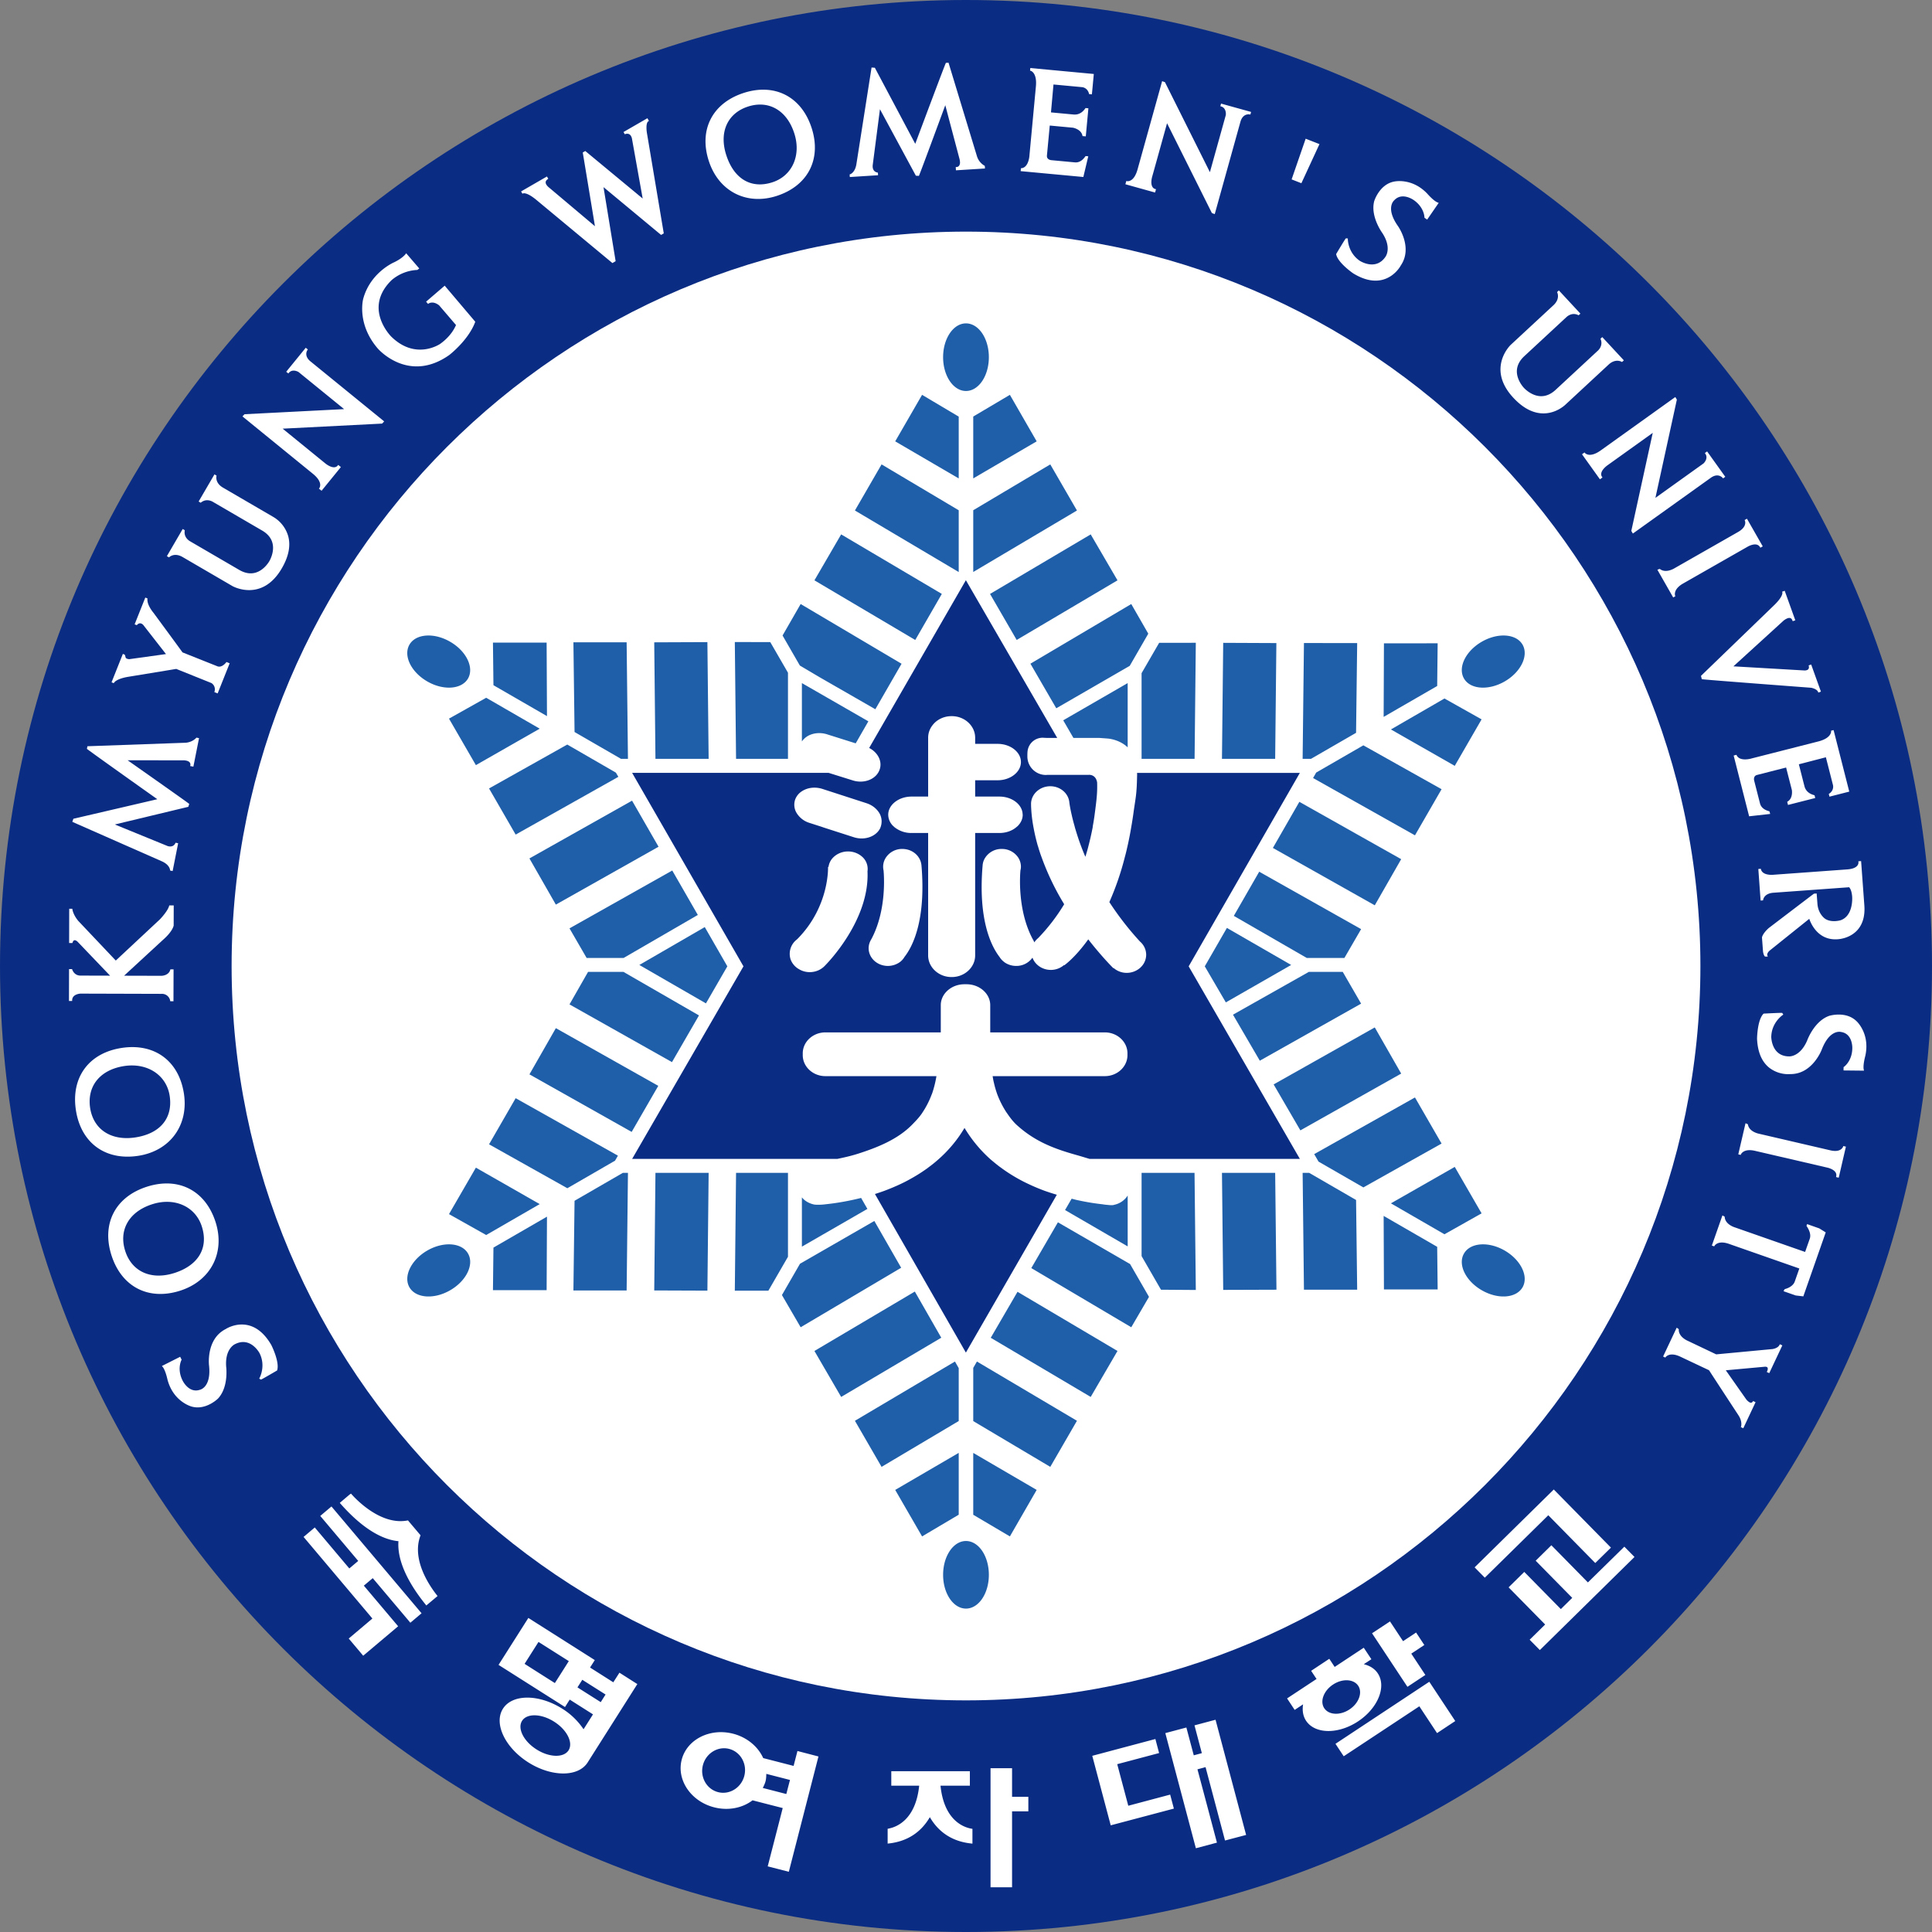<svg xmlns="http://www.w3.org/2000/svg" width="800" height="800" fill-rule="evenodd" viewBox="0 0 600 600"><rect x="0" y="0" width="600" height="600" fill="#808080" stroke="none"/><path fill="#0a2c83" d="M0 300.002C0 465.418 134.586 600 299.993 600 465.429 599.999 600 465.418 600 300.002 600.001 134.581 465.429 0 299.991 0 134.586 0 .002 134.581.002 300.002z"/><path fill="#fff" d="M71.93 299.99c0 125.76 102.305 228.075 228.068 228.075 125.744 0 228.08-102.315 228.08-228.075 0-125.76-102.336-228.057-228.08-228.057C174.235 71.933 71.93 174.23 71.93 299.99z"/><path fill="#1f5fa9" d="m147.79 362.625-8.35 14.429 11.551 6.495 16.626-9.605zm5.3 38.052 16.67-.013.11-22.82-16.626 9.61zM446.477 199.78l-16.681.018-.092 22.84 16.626-9.593zm5.308 38.063 8.338-14.44-11.534-6.477-16.62 9.61zM431.963 373.71l16.626 9.605 11.534-6.495-8.338-14.428zm-2.259 3.9.092 22.839h16.681l-.147-13.24zM167.617 226.299l-16.626-9.604-11.552 6.482 8.35 14.44zm2.253-3.905-.11-22.821-16.67-.013.154 13.235zm143.76-99.775-11.38 6.74v19.21l19.7-11.503zm-15.891 6.764-11.38-6.764-8.344 14.447 19.724 11.514zm0 29.084-23.96-14.245-8.277 14.318 32.237 19.112zm28.435-14.245-23.923 14.232v19.18l32.206-19.094zM302.25 470.425l11.38 6.721 8.319-14.44-19.7-11.49zm-15.892 6.721 11.38-6.74v-19.203l-19.724 11.503zm20.74-366.219c0 5.803-3.165 10.498-7.107 10.498-3.924 0-7.101-4.695-7.101-10.498 0-5.797 3.177-10.498 7.1-10.498 3.943 0 7.108 4.701 7.108 10.498zm0 378.15c0 5.797-3.165 10.486-7.107 10.486-3.924 0-7.101-4.689-7.101-10.486 0-5.81 3.177-10.504 7.1-10.504 3.943 0 7.108 4.695 7.108 10.504zm160.197-277.451c-5.026 2.895-10.682 2.485-12.641-.906-1.977-3.41.496-8.521 5.522-11.423 5.025-2.901 10.694-2.491 12.665.906 1.96 3.416-.526 8.521-5.546 11.423zM139.813 400.7c-5.014 2.902-10.682 2.491-12.654-.912-1.959-3.404.515-8.509 5.534-11.417 5.02-2.901 10.695-2.485 12.654.925 1.965 3.39-.508 8.502-5.534 11.404zm-.012-201.398c5.025 2.896 7.499 8.007 5.546 11.417-1.971 3.391-7.634 3.808-12.654.906-5.032-2.902-7.505-8-5.534-11.423 1.972-3.397 7.628-3.807 12.642-.9zm327.495 189.07c5.02 2.907 7.505 8.012 5.546 11.416-1.99 3.403-7.64 3.814-12.665.912s-7.5-8.013-5.522-11.404c1.959-3.41 7.615-3.826 12.641-.925zm-63.457-37.324 31.312-17.636-8.203-14.336-31.41 17.697zm-24.346 13.192.386 36.35 16.535-.055-.398-36.295zm-175.06-27.02-31.808-17.918-8.203 14.35 31.747 17.874zm-.876 27.02-.38 36.521 16.511.061.386-36.582zM404.953 199.7l-.41 35.964h2.596l14-8.08.343-27.872zm18.45 31.77-14.648 8.455-.967 1.701 31.642 17.796 8.265-14.325zm16.027 109.356-31.293 17.593 1.346 2.332 13.92 8.013 24.292-13.62zm-18.291 31.837-14.57-8.423h-2.026l.41 36.295h16.529zm-124.57 50.172-31.067 18.402 8.277 14.312 23.96-14.233v-16.43zm5.682 1.978v16.522l23.923 14.214 8.283-14.312-31.062-18.402zM193.432 364.24l-14.998 8.674-.355 27.847 16.529.006.41-36.527zm-1.53-5.338-31.76-17.85-8.263 14.324 24.315 13.64 14.814-8.559zm-.625-118.947-15.102-8.729-24.296 13.633 8.264 14.33 31.894-17.936zm3.74-4.29-.41-36.191-16.528.006.355 27.853 14.417 8.331zm89.095 165.439-31.183 18.45 8.3 14.276 31.092-18.39zm23.575 14.355 31.042 18.37 8.32-14.275-31.05-18.377zm95.84-166.444-8.221 14.318 31.642 17.82 8.203-14.33zm-7.511-13.35.373-35.953-16.51-.073-.386 36.025zm-80.273-36.92 31.306-18.517-8.32-14.27-31.263 18.494zm-23.25-14.3-31.264-18.487-8.3 14.27 31.312 18.523zM196.29 248.65l-31.87 17.942 8.204 14.343 31.894-17.973zm23.783-12.984-.386-36.251-16.51.067.38 36.184zm162.841 79.451 8.332 14.294 31.46-17.722-5.7-9.862H406.47zM350.85 206.784l5.76-9.99-5.288-9.207-31.313 18.53 8.026 13.846zm3.68 28.881h16.46l.38-36.043-11.386.018-5.455 9.421zm36.527 35.052-7.884 13.718 22.662 13.07h11.68l5.191-8.956zM354.53 364.24v25.851l6.024 10.444 10.817.08-.398-36.375zm-25.986 15.36-8.264 14.213 31.043 18.377 5.51-9.44-5.878-10.192zm-80.102 12.873-5.607 9.72 5.815 9.997 31.215-18.475-8.332-14.532zm-3.728-28.233H228.59l-.386 36.6 10.425-.011 6.085-10.53zm-51.097-62.415h-10.988l-5.767 10.1 31.826 17.925 8.387-14.502zm23.097-17.679-7.94-13.804-31.912 17.967 5.32 9.195h11.478zm37.85-73.813 17.281 9.93 8.142-14.13-31.337-18.547-5.62 9.776 5.376 9.329zm-9.85 25.331V208.92l-5.497-9.506-11.013-.025.386 36.276zm6.526-7.29c1.628-.778 3.673-.943 5.632-.319l8.876 2.798 3.93-6.844-20.642-11.87v18.12a5.901 5.901 0 0 1 2.204-1.886zm90.129.789 2.473.184s3.648.153 6.366 2.748V212.14l-20.017 11.558 3.17 5.466zm-84.926 144.829a16.663 16.663 0 0 1-2.436.153c-.239 0-.478 0-.722-.025a3.091 3.091 0 0 1-.79-.128 6.875 6.874 0 0 1-2.932-1.555c-.184-.178-.355-.386-.527-.575v15.297l20.342-11.722-1.952-3.41c-4.06 1.016-7.848 1.64-10.983 1.965zm89.713.14s-.496.16-.765.135a5.895 5.895 0 0 1-1.023-.036c-.667-.062-1.37-.11-1.867-.215a72.725 72.724 0 0 1-7.682-1.26c-.661-.123-1.353-.331-2.014-.49l-2.045 3.526 19.455 11.288-.007-15.794a6.513 6.513 0 0 1-4.052 2.847z"/><path fill="#0a2c83" d="M324.399 369.806a59.87 59.868 0 0 1-5.112-2.155 46.984 46.983 0 0 1-3.704-1.934 47.97 47.968 0 0 1-4.934-3.239c-.104-.067-.202-.147-.287-.196a82.324 82.322 0 0 1-2.675-2.173 42.221 42.22 0 0 1-8.148-9.819 40.599 40.598 0 0 1-8.21 9.85 38.321 38.32 0 0 1-2.98 2.393c-.056.037-.093.08-.123.11a50.29 50.29 0 0 1-5.259 3.361c-.514.288-1.022.576-1.548.839-.551.3-1.108.557-1.696.845a68.587 68.587 0 0 1-5.032 2.118 70.583 70.581 0 0 1-2.97 1.004l28.24 49.247 28.245-49.02a70.325 70.324 0 0 1-3.807-1.231z"/><path fill="#1f5fa9" d="m380.693 311.302 20.287-11.624-19.956-11.503-6.869 11.931zm-161.82-23.39-20.323 11.766 20.685 11.93 6.648-11.502z"/><path fill="#0a2c83" d="M403.686 240.024h-50.565c0 .134.019.257.019.398v.202c-.123 6.562-.46 6.843-1.182 12.224a123.425 123.422 0 0 1-.649 4.065c-.336 2.008-.71 3.911-1.126 5.76-.012.098-.043.202-.073.312a66.825 66.825 0 0 1-.833 3.386 87.197 87.195 0 0 1-4.757 13.78 93.158 93.158 0 0 0 9.52 12.26 5.43 5.43 0 0 1 1.916 4.09 5.375 5.375 0 0 1-1.684 3.887l-.159.159a6.334 6.334 0 0 1-4.181 1.585 6.183 6.183 0 0 1-4.095-1.518l-.068.074s-3.446-3.38-7.805-8.962c-4.114 5.754-7.45 8.056-7.45 8.056l-.092-.061a6.25 6.25 0 0 1-4.089 1.493c-2.638 0-4.897-1.604-5.693-3.807a6.085 6.085 0 0 1-5.057 2.57 6.33 6.33 0 0 1-3.599-1.107l-.073-.074a5.485 5.485 0 0 1-1.494-1.604c-2.43-3.14-6.758-11.3-5.24-28.6v-.012c0-.012 0-.055.012-.091a4.952 4.952 0 0 1 .777-2.118 6.005 6.005 0 0 1 5.13-2.724 6.06 6.06 0 0 1 5.149 2.724 5.222 5.222 0 0 1 .814 2.791c0 .386-.061.777-.153 1.139-.11 1.273-1.01 12.34 3.826 21.37a5.056 5.056 0 0 1 .477.985 6.367 6.366 0 0 1 1.218-1.34 58.798 58.797 0 0 0 8.063-10.499 79.881 79.88 0 0 1-6.96-14.446 44.694 44.693 0 0 1-1.12-3.386c-.044-.11-.044-.214-.111-.312a59.974 59.972 0 0 1-1.34-5.76c-.037-.104-.037-.22-.062-.33a43.83 43.83 0 0 1-.698-6.66h.025c0-.093-.025-.154-.025-.227 0-3.049 2.688-5.522 5.975-5.522 3.116 0 5.687 2.222 5.926 5.075 0 0 .153 1.316.673 3.6.233 1.058.539 2.313.955 3.733.012.11.061.227.073.33.509 1.703 1.102 3.65 1.898 5.761.05.098.074.202.117.312.373.998.795 2.045 1.26 3.098.313-1.047.625-2.07.888-3.098.019-.11.055-.214.08-.312.52-1.995.943-3.905 1.304-5.76 0-.104.024-.22.024-.33a65.03 65.03 0 0 0 .594-3.735c.661-4.97.839-6.758.76-9.843-.423-2.596-2.584-2.37-2.584-2.37h-12.617l-.777.037a5.748 5.748 0 0 1-5.687-5.668c0-.74-.013-1.647.171-2.32a4.714 4.714 0 0 1 4.652-3.575l1.102.055h3.343l-28.368-48.978-30.033 52.1c2.749 1.408 4.2 4.291 3.202 6.832-1.071 2.932-4.848 4.37-8.35 3.226l-7.426-2.32h-61.038l34.575 60.082-34.575 59.801h63.726c2.081-.44 4.175-.887 6.538-1.646 5.693-1.843 12.127-4.316 16.712-9.005 1.096-1.127 2.087-2.137 3.006-3.465.085-.11.134-.22.202-.318a27.034 27.034 0 0 0 2.846-5.583c.061-.086.08-.202.135-.312a33.534 33.534 0 0 0 1.34-5.375H256.32c-3.857 0-7.016-2.932-7.016-6.501v-.594c0-3.563 3.16-6.489 7.016-6.489h35.848v-8.46c0-3.556 3.294-6.488 7.334-6.488h.667c4.053 0 7.358 2.932 7.358 6.488v8.46h35.604c3.844 0 7.01 2.926 7.01 6.49v.593c0 3.569-3.166 6.501-7.01 6.501h-34.863c.116.716.233 1.432.41 2.1.251 1.132.57 2.222.937 3.275.037.11.067.226.11.312a28.955 28.955 0 0 0 2.84 5.583 1.383 1.383 0 0 1 .227.318c.918 1.328 1.855 2.577 3.006 3.618 5.687 5.166 11.741 7.376 18.279 9.225 1.77.496 3.073.912 4.31 1.273h65.3l-34.533-59.8zm-156.708 8.19a5.203 5.203 0 0 1 2.167-2.552c1.678-1.06 3.98-1.372 6.208-.674l13.786 4.469c1.965.649 3.458 1.983 4.2 3.532a5.118 5.118 0 0 1 .189 3.734c0 .012 0 .061-.037.061-.012.11-.061.184-.073.282-1.243 2.724-4.873 4.034-8.27 2.938l-9.128-2.938-.998-.343-3.66-1.175a7.107 7.107 0 0 1-4.06-3.226 4.959 4.958 0 0 1-.324-4.108zm22.43 22.374c.698 14.992-12.188 28.257-13.106 29.194-1.151 1.285-2.865 2.124-4.837 2.124a6.382 6.382 0 0 1-3.342-.924 5.785 5.785 0 0 1-2.608-3.067c-.012-.019-.012-.037-.012-.043a5.59 5.589 0 0 1 1.904-6.048l.38-.361c9.886-10.113 9.365-22.24 9.365-22.24l.153.019a5.001 5.001 0 0 1 1.384-2.871c1.126-1.176 2.798-1.947 4.677-1.947 1.873 0 3.563.771 4.701 1.947a5.038 5.038 0 0 1 1.341 4.217zm11.478 26.604a5.1 5.1 0 0 1-1.549 1.678 6.391 6.39 0 0 1-3.6 1.108c-3.293 0-5.974-2.467-5.974-5.497 0-1.017.324-1.978.839-2.81 4.836-9.03 3.918-20.097 3.789-21.37a5.136 5.136 0 0 1 .704-3.93 6.024 6.024 0 0 1 5.13-2.724c2.185 0 4.114 1.083 5.136 2.724a5.1 5.1 0 0 1 .771 2.118h.013a.306.306 0 0 1 .012.091v.013c1.5 17.3-2.792 25.46-5.271 28.6zm21.958-34.519v34.054c0 3.667-3.262 6.703-7.254 6.703h-.098c-3.979 0-7.248-3.036-7.248-6.703v-38.033h-5.142a8.325 8.325 0 0 1-5.283-1.781 10.517 10.517 0 0 0-.367-.33 4.922 4.922 0 0 1-1.604-3.545v-.19c.116-3.018 3.348-5.466 7.254-5.466h5.142v-18.285c0-1.439.502-2.78 1.365-3.881 1.292-1.696 3.453-2.81 5.883-2.81h.098c3.992 0 7.254 3.024 7.254 6.69v1.917h6.973c3.967 0 7.242 2.534 7.242 5.65 0 3.11-3.275 5.656-7.242 5.656h-6.973v5.063h7.524c3.905 0 7.107 2.448 7.217 5.466 0 .074.025.129.025.19 0 1.34-.612 2.577-1.61 3.544l-.398.33c-1.298 1.103-3.165 1.782-5.234 1.782h-7.524z"/><path fill="#fff" d="m130.637 500.684-27.7-32.836-3.478 2.938 11.79 13.976-2.767 2.332-10.725-12.727-3.477 2.939 21.37 25.343a2228.522 2228.475 0 0 1-7.351 6.213l4.499 5.338 10.848-9.146-10.652-12.616 2.767-2.332 11.68 13.847 3.477-2.939zm-.19-24.076-3.747-4.432-.245.043c-7.848 1.414-15.126-5.797-17.165-8.044l-.275-.312-.392.238-3.097 2.627.287.336c7.836 8.858 14.013 11.209 17.93 11.564-.3 3.93.962 10.406 8.381 19.62l.27.348 3.489-2.932-.312-.404c-2.4-3.073-7.683-10.964-5.057-18.218l.086-.238zm67.111 46.162-5.185-3.3-1.904 2.982-7.223-4.585c.355-.533 1.47-2.314 1.47-2.314l-20.63-13.088-9.257 14.581 20.642 13.088s1.115-1.769 1.463-2.308c.631.41 6.587 4.175 7.224 4.585-.373.594-2.387 3.79-2.932 4.622a21.91 21.909 0 0 0-6.593-6.372c-7.254-4.591-15.525-4.598-18.433-.013-2.92 4.592.619 12.078 7.86 16.67 7.236 4.584 15.5 4.603 18.427.048l15.45-24.37zm-20.911-6.899c-.423.686-3.9 6.158-4.328 6.82-.661-.41-8.754-5.547-9.397-5.969.41-.661 3.893-6.14 4.316-6.801.649.404 8.735 5.534 9.409 5.95zm11.423 10.382c-.343.514-1.176 1.849-1.5 2.363a2365.157 2365.107 0 0 1-7.236-4.585c.33-.52 1.188-1.836 1.5-2.357l7.236 4.58zm-25.938 8.166c1.512-2.381 5.975-2.265 9.954.263 3.973 2.516 5.993 6.502 4.487 8.895-1.518 2.363-5.987 2.253-9.947-.275-3.992-2.522-6-6.508-4.494-8.883zm49.573 12.084c-1.628 6.305 2.89 12.941 10.077 14.777 4.273 1.102 8.717.276 11.93-2.179.307.086 8.602 2.216 9.367 2.406-.208.863-4.659 18.107-4.659 18.107l6.557 1.684 9.206-35.811-6.525-1.696-1.2 4.628-9.434-2.43c-1.658-3.655-5.117-6.477-9.341-7.566-7.193-1.855-14.355 1.769-15.978 8.08zm6.587 1.702c.955-3.71 4.616-5.98 8.167-5.063 3.538.925 5.644 4.671 4.695 8.369-.949 3.697-4.616 5.968-8.154 5.05-3.55-.912-5.657-4.665-4.708-8.356zm27.046 4.579c-.184.68-.961 3.679-1.139 4.37-.704-.19-6.507-1.683-7.303-1.885.33-.685.667-1.365.845-2.069.196-.722.226-1.512.245-2.308l7.352 1.892zm113.054-12.604-14.882 3.96h.013l-4.31 1.145 5.73 21.59 19.614-5.197-1.151-4.346-13.009 3.459-3.434-12.91c.79-.203 13.002-3.453 13.002-3.453l-1.15-4.359zm18.677-5.981-6.11 1.628 2.284 8.632a300.205 300.199 0 0 1-2.51.667l-2.295-8.632-6.538 1.739 9.488 35.756 6.544-1.745s-5.809-21.903-6.054-22.766c.563-.153 1.971-.52 2.516-.68.239.876 6.048 22.785 6.048 22.785l6.55-1.726-9.494-35.768zm-76.282 15.86h-23.99v4.506h8.662c-1.084 10.517-6.936 12.825-9.446 13.308l-.349.08v4.597l.484-.055c5.669-.667 9.874-3.452 12.623-8.154 2.76 4.738 7.027 7.536 12.757 8.166l.472.055v-4.597l-.362-.061c-2.534-.453-8.466-2.7-9.555-13.339h9.12v-4.505zm13.089-.918h-6.257v36.968h6.685v-23.586h5.057v-4.505h-5.057v-8.877zm117.431-45.348-5.21 3.435 10.995 16.632 5.564-3.685s-3.917-5.926-4.37-6.624c.606-.392 4.046-2.675 4.046-2.675L439.78 507l-4.052 2.681-4.053-6.134zm12.213 18.732-28.778 19.032 2.559 3.869 23.488-15.518c.46.71 5.498 8.325 5.498 8.325l5.656-3.746-8.062-12.194zm-31.062-7.131-5.27 3.495 1.677 2.534c-.68.441-9.152 6.036-9.152 6.036l2.357 3.569 2.614-1.732c-.306 1.916-.018 3.672.924 5.099 2.761 4.169 9.985 4.26 16.13.202 6.147-4.059 8.908-10.75 6.147-14.912-.937-1.433-2.455-2.388-4.353-2.853l2.363-1.542-2.369-3.575-9.035 5.968a271.073 271.073 0 0 0-1.671-2.528zm-1.2 15.101c-1.407-2.118-.183-5.417 2.719-7.333 2.907-1.928 6.415-1.75 7.83.373 1.401 2.13.183 5.436-2.725 7.352-2.902 1.922-6.415 1.745-7.823-.392zm70.981-67.624-24.285 23.886 3.165 3.208s19.106-18.78 19.718-19.393l14.588 14.838 4.867-4.78-17.753-18.059z"/><path fill="#fff" d="m481.474 480.207-4.555 4.487s10.732 10.921 11.356 11.533l-3.544 3.49-11.356-11.546-4.867 4.793 11.35 11.54-4.812 4.731 3.165 3.208 29.396-28.912-3.153-3.201s-10.73 10.54-11.318 11.104l-11.344-11.539zm-416.56-56.201c.747 6.794-2.687 7.572-2.834 7.603-3.391 1.144-5.289-2.694-5.368-2.847-1.83-3.636-.368-6.366-.35-6.403l.05-.086-.46-.912-5.674 2.865.171.19c.943 1.04 1.567 4.028 1.573 4.058 1.83 6.85 7.383 8.307 7.438 8.332 4.396 1.291 8.173-2.4 8.21-2.437 3.366-3.55 2.601-9.684 2.57-9.947-.416-5.62 2.725-6.979 2.761-6.99 4.738-2.394 7.487 2.582 7.597 2.79 2.045 4.053.012 7.701-.006 7.75l-.098.166.551.306c.184 0 5.014-2.835 5.014-2.835.863-2.564-1.678-7.658-1.782-7.872-1.97-3.422-4.389-5.497-7.193-6.17-3.789-.894-6.862 1.102-6.99 1.187-6.134 3.092-5.186 11.172-5.18 11.252zm-30.283-34.128c3.146 9.8 11.52 14.104 21.334 10.952 9.513-3.061 14.03-11.821 10.976-21.328-3.147-9.806-11.521-14.098-21.334-10.951-9.825 3.152-14.129 11.527-10.976 21.327zm12.702-15.91c6.9-2.191 13.358.717 15.341 6.912 2.137 6.648-1.028 12.047-8.472 14.446-7.224 2.32-13.235-.367-15.31-6.813-.974-3.036-.809-5.95.483-8.448 1.445-2.797 4.2-4.91 7.958-6.097zm-23.758-29.187c1.561 10.168 9.152 15.726 19.345 14.171 9.874-1.518 15.714-9.47 14.196-19.331-1.568-10.18-9.164-15.739-19.35-14.172-10.187 1.567-15.758 9.146-14.19 19.332zm15.053-13.718c7.163-1.065 13.076 2.816 14.062 9.237 1.059 6.911-2.92 11.753-10.652 12.935-7.487 1.145-13.002-2.43-14.043-9.133-.478-3.147.147-6.006 1.806-8.265 1.88-2.534 4.928-4.187 8.827-4.774zm11.05-45.563-13.719 12.807-11.65-12.31c-1.615-1.935-1.83-3.576-1.83-3.594l-.018-.172-.961-.006-.006.196-.025 10.443h1.016l.05-.134c.122-.416.306-.661.538-.716a.46.46 0 0 1 .123-.019c.36 0 .759.325.9.465l10.088 10.542-9.213-.025c-1.953-.006-2.522-1.806-2.547-1.885l-.043-.135h-.936l-.025 9.905h.986v-.19c.006-1.953 2.449-2.081 2.553-2.094l25.19.074a2.571 2.571 0 0 1 2.7 2.124l.024.171.998.007.03-9.905-.985-.006-.037.14c-.49 1.8-2.632 1.862-2.718 1.862l-11.625-.031 12.072-11.129c2.994-2.614 3.312-4.365 3.324-4.444l.019-6.25-1.39-.006-.037.153c-.428 1.646-2.822 4.132-2.846 4.162zm7.836-54.83-30.364 1.083-.03.153-.129.65c.067.177 19.142 13.718 21.867 15.646-.802.196-26.066 6.072-26.066 6.072l-.282.815-.03.153 27.718 12.218c2.522 1.096 2.602 2.67 2.614 2.737l.006.153.796.159 1.714-8.632-.79-.159-.073.135c-.527 1.096-1.518 1.09-2.088.98a2.094 2.094 0 0 1-.446-.135l-16.278-6.648 22.828-5.485.287-.894c-.067-.171-16.197-11.49-19.124-13.553l17.257.006a4.83 4.83 0 0 1 .9.086c.533.104.912.306 1.12.581a1.102 1.102 0 0 1 .19.906l-.055.202.998.196 1.757-8.857-.796-.16c-1.45 1.592-3.483 1.592-3.501 1.592zm-15.702-36.778.673.263.092-.11s.349-.429.857-.465a.949.949 0 0 1 .459.08c.184.067.361.195.545.36l7.107 9.11-11.374 1.579c.018 0-.729.018-1.12-.404l-.264-.913-.091-.104-.54-.214-3.513 8.821.698.276.08-.153c.006-.019.642-1.188 4.328-1.818l14.985-2.461 10.897 4.377a2.283 2.283 0 0 1 .985 2.662l-.042.16 1.022.404 3.728-9.354-.998-.398-.086.123c-.012.018-1.316 1.769-2.736 1.205l-10.83-4.315c.025-.019-8.998-12.28-8.998-12.28-.037-.043-2.087-2.436-1.885-4.334l.012-.14-.674-.27-.073.177zm19.876-38.143.65.38.097-.08c1.788-1.439 3.673-.202 3.759-.147L81.4 164.76c1.745 1.01 2.828 2.344 3.226 3.936.704 2.803-.955 5.54-.973 5.564-.018.037-1.567 2.822-4.334 3.594-1.592.446-3.281.153-5.026-.864l-15.2-8.851c-.092-.055-2.094-1.084-1.726-3.343l.018-.128-.649-.38-4.91 8.43.662.385.104-.098c.06-.06 1.61-1.469 4.107-.018l15.525 9.048c.092.049 9.121 5.062 15.286-5.522 2.173-3.728 2.828-7.15 1.946-10.168a10.199 10.198 0 0 0-4.707-5.877l-15.513-9.041c-2.497-1.457-2.032-3.502-2.014-3.581l.037-.14-.661-.387-.092.166zm27.86-39.766.116-.146c1.17-1.433 2.988-.343 3.061-.294l14.147 11.514-30.938 1.586-.515.538-.116.147 21.854 17.796c3.324 2.7 2.063 4.407 2.008 4.48l-.116.147.82.662 5.993-7.358-.82-.668-.129.153a1.45 1.45 0 0 1-1.065.57c-1.138.091-2.48-.919-2.846-1.219l-13.223-10.767 30.89-1.574.514-.538.116-.153-22.87-18.622c-2.186-1.775-.986-3.49-.93-3.563l.11-.147-.656-.526-6.066 7.45zm43.39-21.59.141-.11c.061-.043 1.365-.968 3.3.55l5.252 6.128c-.073-.049-.992 3.006-4.928 5.834-.073.049-7.634 5.234-15.255-2.32-.037-.043-3.887-3.924-3.863-9.01.019-3.025 1.378-5.878 4.047-8.48a13.186 13.186 0 0 1 7.976-3.152l.447-.336.147-.123-4.071-4.732-.135.208c-.018.013-.857 1.274-3.587 2.602-.061.024-7.334 3.122-9.593 11.282-.024.073-2.148 7.756 4.488 15.481.091.11 9.494 10.97 22.184 2.063.068-.049 6.006-4.61 8.112-10.357l-9.495-11.203-5.773 4.965zm301.197-24.198c-3.9-5.565-1.267-7.885-1.15-7.989 2.405-2.614 5.888-.19 6.035-.086 3.324 2.29 3.367 5.381 3.355 5.412l.012.098.833.569 3.58-5.197-.238-.086c-1.328-.459-3.3-2.76-3.324-2.785-4.873-5.106-10.413-3.722-10.456-3.704-4.456.974-5.987 5.993-6.011 6.042-1.23 4.714 2.387 9.697 2.534 9.91 3.049 4.702.961 7.377.937 7.408-2.994 4.346-7.762 1.328-7.964 1.2-3.716-2.553-3.698-6.703-3.698-6.746v-.196l-.618-.012c-.172.092-3.012 4.872-3.012 4.872.465 2.651 5.124 5.871 5.32 6.006 3.36 2.05 6.458 2.7 9.219 1.94 3.728-1.034 5.46-4.242 5.522-4.377 3.862-5.625-.827-12.218-.876-12.28zm-203.36-41.272c-9.66 3.22-13.823 11.552-10.597 21.23 3.122 9.384 11.845 13.755 21.217 10.633 9.654-3.214 13.823-11.558 10.603-21.236-3.226-9.672-11.564-13.84-21.224-10.627zm15.873 12.409c2.24 6.8-.563 13.21-6.66 15.242-6.57 2.186-11.944-.887-14.38-8.227-2.382-7.113.202-13.082 6.574-15.212 2.982-.992 5.865-.863 8.338.38 2.798 1.407 4.916 4.107 6.128 7.817zm56.76 7.205-8.834-29.06-.147.007-.667.043c-.16.116-8.35 22.013-9.52 25.14L271.692 21.04l-.863-.061-.159.006-4.695 29.916c-.41 2.718-1.904 3.207-1.978 3.226l-.128.042.049.808 8.772-.557-.055-.801-.14-.031c-1.194-.233-1.44-1.188-1.476-1.77-.012-.256.006-.44 0-.458l2.259-17.44 11.153 20.647.937.055c.153-.11 6.954-18.59 8.203-21.957.282 1.101 4.408 16.68 4.408 16.68a4.285 4.285 0 0 1 .147.9 1.775 1.775 0 0 1-.276 1.231c-.324.404-.802.404-.826.404l-.208-.006.06 1.016 9.018-.563-.055-.814a5.124 5.124 0 0 1-2.43-2.975zm75.577-15.549.184.049c1.8.502 1.53 2.626 1.512 2.718l-4.934 17.716-13.957-27.945-.704-.257-.178-.055-7.621 27.369c-1.157 4.169-3.239 3.685-3.324 3.667l-.178-.043-.288 1.016 9.22 2.571.287-1.028-.19-.055a1.42 1.42 0 0 1-.954-.747c-.564-1.029-.16-2.67-.031-3.128.03-.074 4.359-15.653 4.61-16.565l13.926 27.896.704.263.184.055 7.97-28.643c.765-2.742 2.835-2.326 2.92-2.301l.172.036.226-.814-9.33-2.59zm-177.448 4.56-.477-.832-7.426 4.285.41.704.153-.067c.007 0 .625-.245 1.182.03.245.123.44.313.588.588a2.755 2.755 0 0 1 .269.661l3.355 18.738-17.827-14.759-.11.067-.673.392s3.63 21.91 3.783 22.895l-14.129-11.9c-.018-.019-.636-.454-.967-1.029a1.377 1.377 0 0 1-.208-.686c0-.373.226-.71.667-1.016l.147-.098-.416-.71-8.026 4.634.41.716.172-.085c.012-.013 1.12-.57 4.383 2.191l23.397 19.43.998-.582-3.765-22.992c.759.618 17.881 14.838 17.881 14.838l.833-.483-5.197-30.963c-.172-.912-.429-3.373.428-3.869zM333.79 50.423l-7.346-.686c-.067-.006-1.432-.159-1.31-1.438l.876-9.31 7.193.672c.018 0 2.546.441 2.956 2.461l.025.141 1.016.086.808-8.717-.857-.08c-.239.196-1.292 2.24-3.777 2.008l-6.985-.655.778-8.668 8.943.833c.068.006 1.629.183 2.088 2.02l.037.134.863.08.594-6.33-.19-.018-19.534-1.83-.08.808.178.042c.024.007 2.056.527 1.64 4.873l-1.99 21.266c.007.05-.165 3.881-2.497 4.12l-.16.018-.085.894 19.467 1.818 1.53-6.427-.808-.074c-.238.19-1.28 2.155-3.373 1.96zm71.697-7.346-4.365 12.635 3.037 1.188 5.613-12.145-.19-.074zm160.277 282.87c2.473-6.386 5.883-5.498 6.03-5.449 3.544.539 3.464 4.824 3.458 5.001-.043 4.077-2.608 5.834-2.632 5.852l-.08.056-.018 1.028 6.366.067-.067-.25c-.361-1.36.46-4.31.465-4.34 1.537-6.937-2.724-10.793-2.773-10.818-3.305-3.183-8.368-1.64-8.417-1.622-4.634 1.61-6.777 7.413-6.862 7.658-2.229 5.191-5.644 4.953-5.675 4.94-5.326-.055-5.467-5.754-5.479-5.987.049-4.536 3.544-6.856 3.581-6.88l.16-.11-.343-.52c-.172-.086-5.773.214-5.773.214-1.953 1.873-2.039 7.578-2.039 7.817.178 3.96 1.372 6.917 3.563 8.803a9.599 9.599 0 0 0 6.758 2.16c6.875.074 9.752-7.541 9.777-7.62zm-68.165-221.263-.557.514.055.129c.863 2.136-.881 3.605-.96 3.66l-13.028 12.084c-1.493 1.384-3.079 2.039-4.756 1.96-2.908-.148-5.057-2.541-5.081-2.572-.03-.03-2.26-2.344-2.198-5.258.043-1.659.82-3.202 2.308-4.585l13.02-12.072c.08-.08 1.666-1.708 3.735-.691l.11.06.563-.513-6.69-7.212-.558.52.055.123c.037.08.955 1.984-1.193 3.973l-13.29 12.323c-.074.073-7.567 7.327.838 16.387 2.95 3.183 6.067 4.83 9.238 4.867 4.193.055 6.942-2.706 7.058-2.816l13.284-12.323c2.136-1.983 3.973-.937 4.053-.881l.122.067.57-.52-.135-.147zm31.863 36.013.11.165c1.09 1.506-.452 2.981-.514 3.049l-14.955 10.706 6.66-30.51-.385-.642-.104-.16-23.103 16.541c-3.514 2.522-4.904.882-4.959.82l-.122-.153-.784.564 5.565 7.774.796-.57-.11-.146a1.439 1.439 0 0 1-.264-1.176c.208-1.163 1.598-2.234 1.996-2.51l13.988-10.014c-.215.949-6.66 30.448-6.66 30.448l.385.655.11.153 24.18-17.3c2.309-1.658 3.655-.03 3.71.031l.117.147.68-.496-5.639-7.878zm17.116 108.791-1.818-7.113c-.012-.06-.324-1.395.906-1.708 0 0 8.669-2.216 9.03-2.301.085.36 1.781 6.972 1.781 6.972 0 .012.44 2.54-1.328 3.593l-.123.086.257.961 8.454-2.148-.214-.833c-.257-.16-2.54-.465-3.146-2.877l-1.727-6.764 8.393-2.18 2.216 8.68c.012.068.367 1.592-1.2 2.633l-.116.073.214.845 6.146-1.567-.049-.196-4.817-18.915-.802.202.03.165c0 .018.196 2.106-4.015 3.177l-20.618 5.252c-.043.019-3.698 1.133-4.702-.973l-.073-.135-.857.22 4.805 18.867 6.532-.728-.196-.778c-.25-.159-2.448-.483-2.963-2.51zm-4.046-88.4-.728.416.073.153c.037.08.85 1.867-2.094 3.55l-19.748 11.264c-.037.018-2.7 1.726-4.573.202l-.57.19-.164.098 4.897 8.582.673-.38-.061-.152c-.037-.08-.704-1.99 2.492-3.814l20.011-11.417c.019-.006 1.604-.96 2.84-.642a1.653 1.653 0 0 1 1.023.795l.092.166.74-.417-.091-.171zm30.73 195.013-.813-.19-.05.171c-.024.08-.642 1.935-3.936 1.17l-22.154-5.149c-.043-.012-3.153-.563-3.49-2.95l-.55-.257-.19-.043-2.24 9.635.752.178.062-.16c.03-.08.844-1.934 4.42-1.095l22.441 5.21c.019 0 1.837.39 2.523 1.456.244.38.312.808.208 1.28l-.043.19.826.195.05-.19zm-10.786-149.732-.795.281.055.184s.171.563-.129.96a.9.9 0 0 1-.453.313 2.185 2.185 0 0 1-.802.11l-22.02-1.28 15.452-14.09a4.555 4.554 0 0 1 1.334-.827 1.426 1.426 0 0 1 .82-.086c.337.086.576.349.735.808l.074.178.801-.282-3.293-9.164-.808.288.073.19c0 .018.429 1.187-2.785 4.23l-22.479 21.713.251 1.028c.172.129 33.994 2.669 33.994 2.669s1.781.343 2.13 1.31l.068.184.801-.288-.06-.184zm-12.83 88.792 12.237-9.813c.416 1.25 2.626 6.795 8.796 6.348l.16-.012c.74-.055 3.807-.422 5.986-2.834 1.672-1.849 2.406-4.444 2.161-7.695l-.991-13.54-.013-.197-.869.068.037.208a1.494 1.494 0 0 1-.325 1.114c-.514.667-1.579 1.071-3.073 1.188l-22.95 1.665c-.036.006-3.385.385-3.93-1.69l-.043-.16-.765.062.71 9.8.772-.054.012-.16c.012-.08.288-1.995 3.19-2.21l23.53-1.707c-.036.012.766.612.931 2.98 0 .062.447 5.853-3.58 7.267-.02.006-2.743.85-4.751-.41-.025-.006-2.222-1.408-2.461-4.744l-.239-3.159-.826.061c-.098.037-13.982 10.627-13.982 10.627-.08.061-1.843 1.543-2.173 2.97l.312 4.217c0 .14.153 1.31.624 1.714l.588.012.294-.024-.129-.251c-.024-.037-.336-.698.76-1.641zm10.394 107.433.049-.147 6.905-19.718-2.008-1.242-3.777-1.335-.183.527c.055.214 1.652 2.179 1.01 4.027l-1.445 4.102-21.836-7.64c-.006-.006-.061-.012-.147-.049-.63-.22-2.926-1.163-2.993-3.269l-.527-.306-.184-.06-3.275 9.334.729.251.086-.14c.036-.08 1.046-1.843 4.517-.625l21.836 7.64-1.408 4.022c-.642 1.848-3.128 2.387-3.146 2.387l-.263.465-.074.184 3.747 1.316 2.24.263zm-18.567 40.793 3.734-7.927-.753-.355-.098.14c-.159.258-.349.38-.569.386a.924.924 0 0 1-.41-.104 3.66 3.66 0 0 1-1.157-1.065l-6.256-8.907 12.084-1.102a1.292 1.292 0 0 1 .642.08.429.429 0 0 1 .215.184c.22.336-.013.967-.135 1.187l-.092.178.778.361 4.064-8.62-.77-.36-.087.177c-.514 1.108-2.173 1.316-2.185 1.322l-17.496 1.647-8.827-4.2c-.037-.011-2.95-1.211-2.798-3.623l-.477-.355-.178-.086-4.211 8.931.691.337.086-.14c.061-.062 1.237-1.715 4.573-.142l8.92 4.212c-.025.012 9.096 13.933 9.096 13.933 1.371 2.056.839 3.538.839 3.562l-.074.166.765.349z"/></svg>